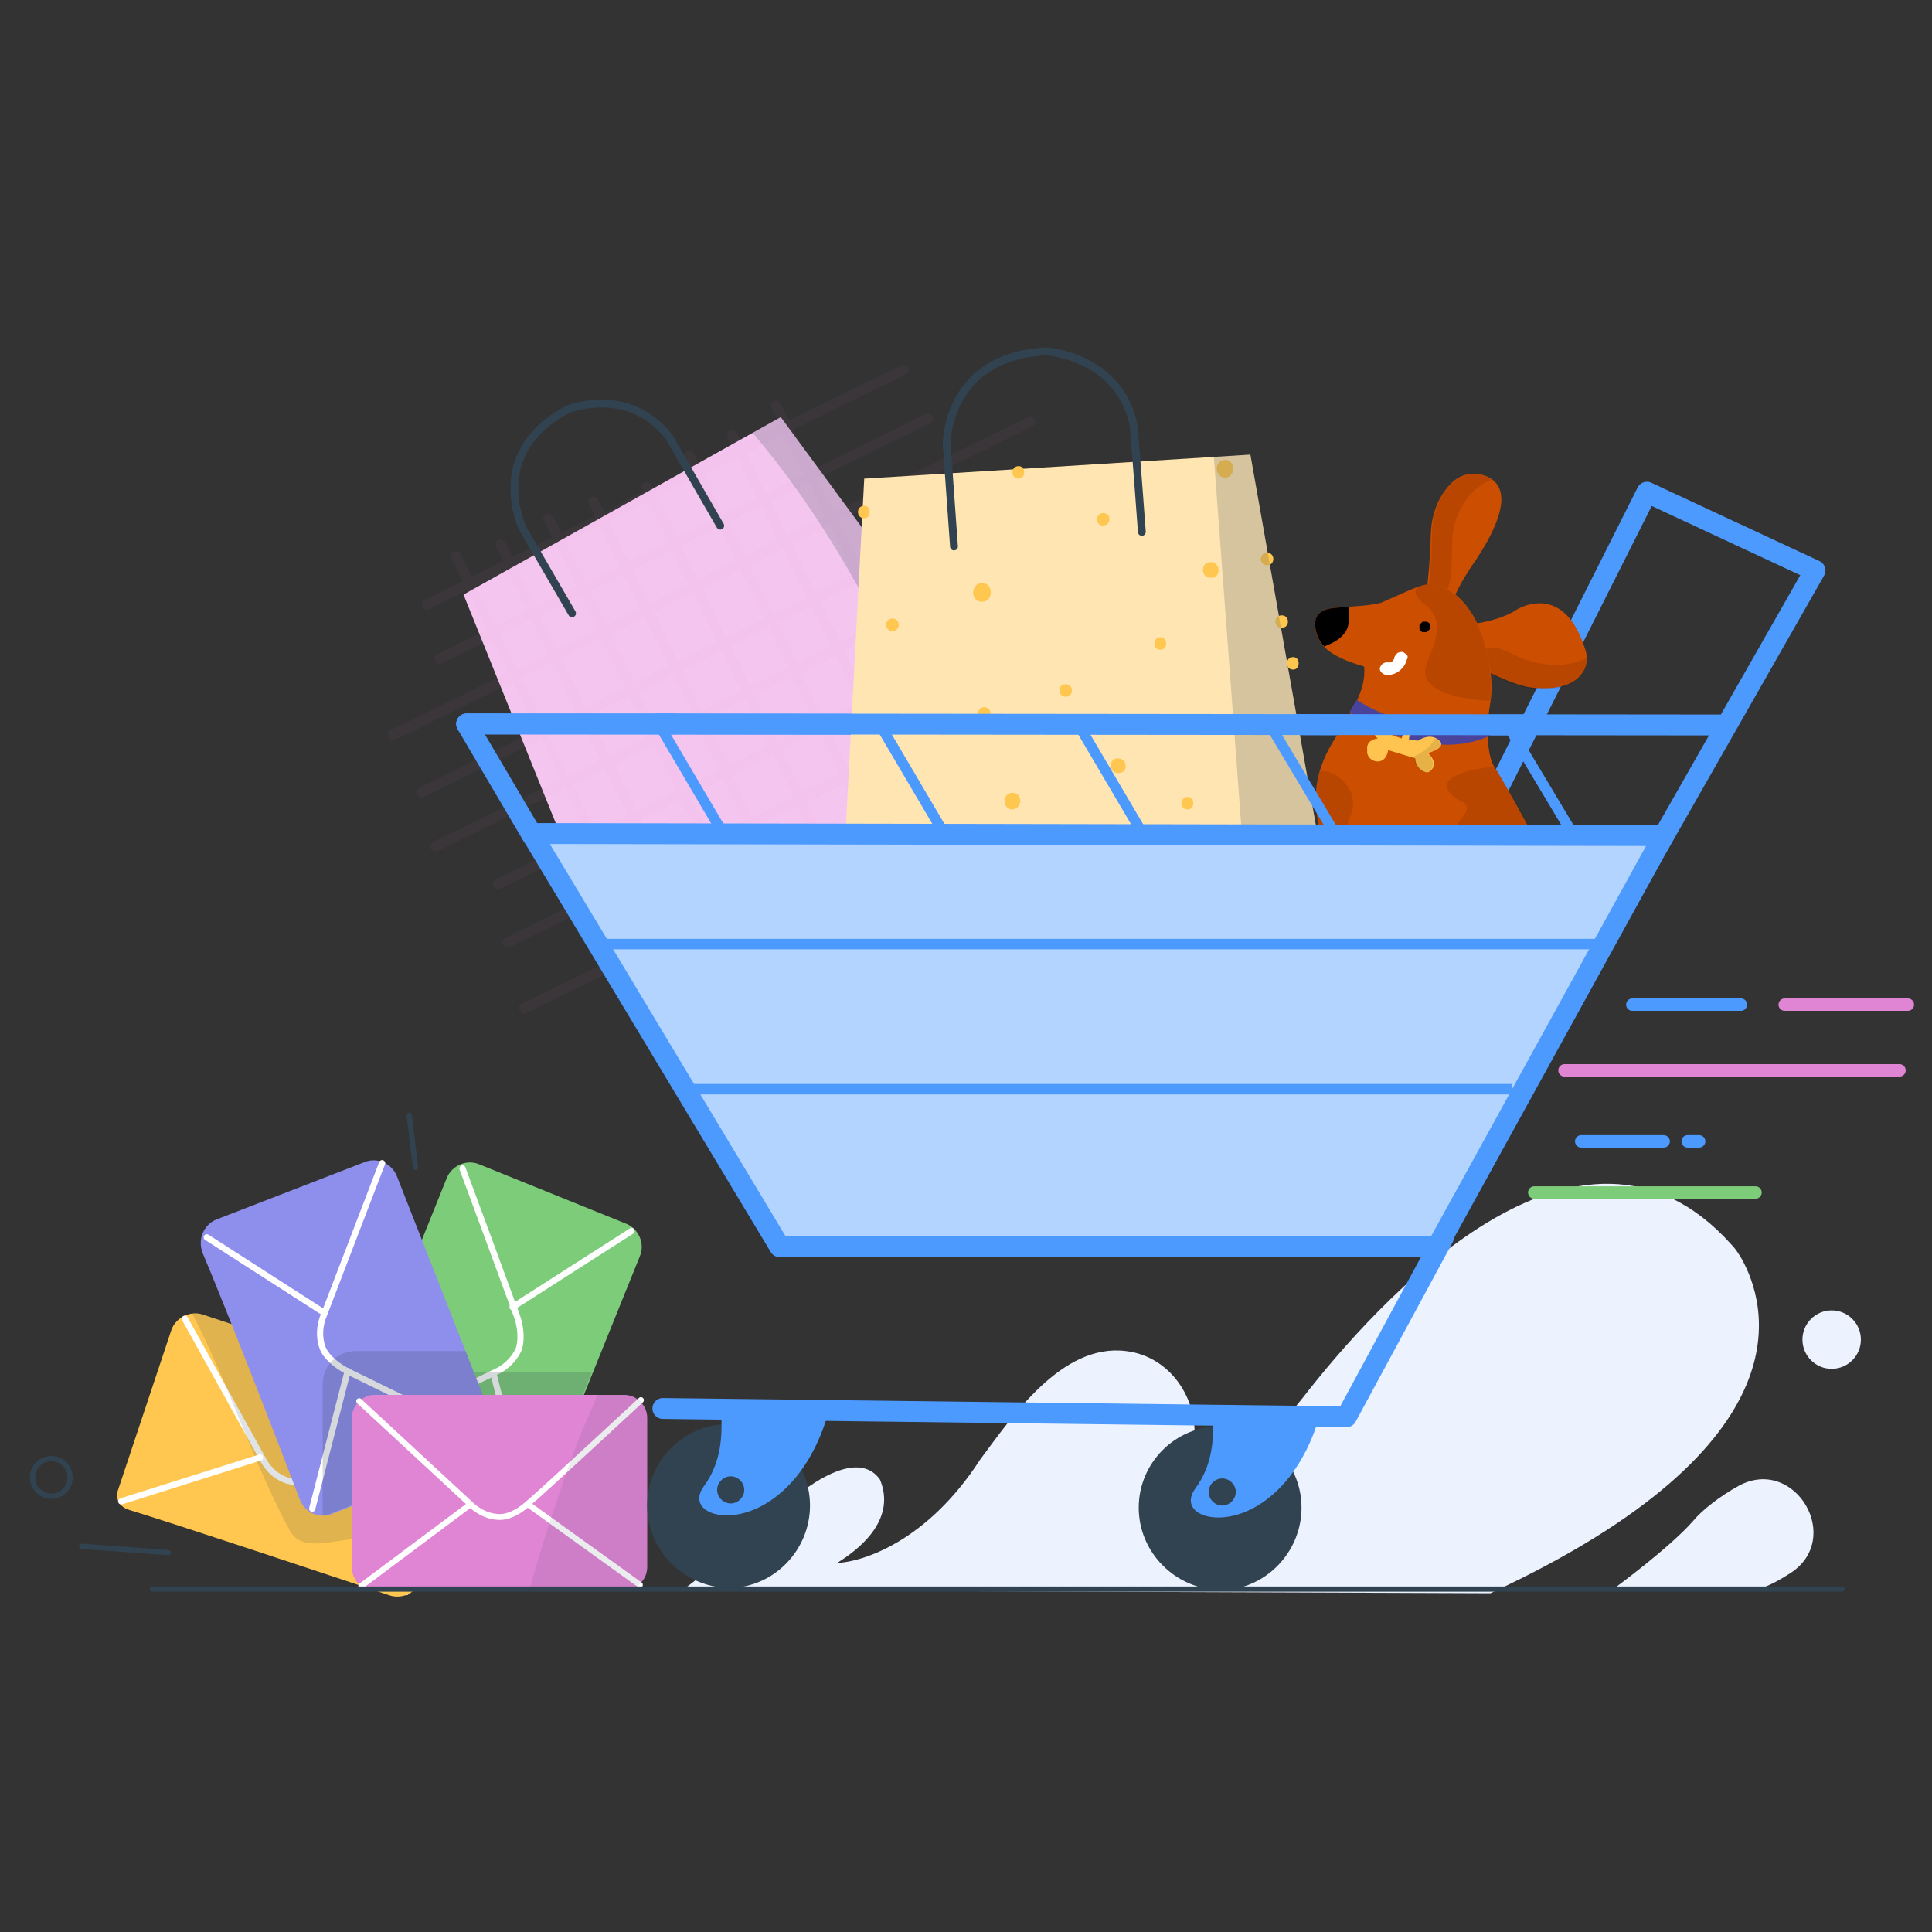 <svg width="160" height="160" viewBox="0 0 160 160" fill="none" xmlns="http://www.w3.org/2000/svg">
<rect x="0" y="0" width="160" height="160" fill="#333333" stroke="none"/>
<path d="M38.385 49.239L51.781 82.427L84.882 62.031L64.658 34.547L38.385 49.239Z" fill="#F4C6EF"/>
<g opacity="0.2">
<path opacity="0.2" d="M97.5 45.089L79.177 54.078L77.276 50.275L78.832 49.497C79.35 49.238 78.918 48.46 78.486 48.719L76.93 49.497L76.325 48.287C76.066 47.769 75.288 48.201 75.548 48.633L76.153 49.843L73.473 51.226L71.831 47.941L81.857 43.015C82.375 42.756 81.943 41.978 81.511 42.237L71.486 47.164L69.498 43.188L85.487 35.323C86.005 35.064 85.573 34.286 85.141 34.545L69.066 42.41L67.683 39.645L77.017 35.064C77.535 34.805 77.103 34.027 76.671 34.286L67.337 38.867L65.695 35.583L75.029 31.002C75.548 30.743 75.115 29.965 74.683 30.224L65.349 34.805L64.658 33.422C64.399 32.903 63.621 33.335 63.88 33.767L64.571 35.15L61.46 36.706L61.028 35.842C60.769 35.323 59.991 35.755 60.25 36.188L60.682 37.052L57.917 38.435L57.484 37.57C57.225 37.052 56.447 37.484 56.707 37.916L57.139 38.78L54.027 40.336L53.941 40.163C53.682 39.645 52.904 40.077 53.163 40.509L53.25 40.682L50.052 42.41L49.533 41.373C49.274 40.855 48.496 41.287 48.755 41.719L49.274 42.756L46.508 44.139L45.817 42.756C45.558 42.237 44.78 42.669 45.039 43.102L45.73 44.484L42.446 46.127L41.841 44.916C41.582 44.398 40.804 44.83 41.063 45.262L41.669 46.472L39.076 47.769L38.125 45.867C37.866 45.349 37.088 45.781 37.347 46.213L38.298 48.114L35.187 49.67C34.668 49.929 35.1 50.707 35.532 50.448L38.644 48.892L40.286 52.176L36.224 54.164C35.705 54.423 36.137 55.201 36.569 54.942L40.631 52.954L42.014 55.72L32.334 60.473C31.902 60.733 32.248 61.51 32.767 61.251L42.446 56.498L44.434 60.473L34.754 65.227C34.236 65.486 34.668 66.264 35.1 66.005L44.78 61.251L46.422 64.535L35.878 69.721C35.359 69.98 35.791 70.758 36.224 70.499L46.768 65.313L48.669 69.116L41.063 72.832C40.545 73.091 40.977 73.869 41.409 73.61L48.928 69.894L50.657 73.351L41.841 77.672C41.323 77.931 41.755 78.709 42.187 78.45L51.002 74.129L53.077 78.277L43.224 83.117C42.706 83.376 43.138 84.154 43.57 83.895L53.509 79.055L55.756 83.635C56.015 84.154 56.793 83.722 56.534 83.29L54.287 78.709L56.88 77.413L59.299 82.253C59.559 82.771 60.337 82.339 60.077 81.907L57.657 77.067L60.941 75.425L62.324 78.191C62.584 78.709 63.361 78.277 63.102 77.845L61.719 75.079L64.485 73.697L65.868 76.462C66.127 76.981 66.905 76.549 66.646 76.116L65.263 73.351L68.547 71.709L72.436 79.573C72.695 80.092 73.473 79.66 73.214 79.228L69.325 71.363L72.436 69.807L74.51 74.042C74.77 74.561 75.548 74.129 75.288 73.697L73.214 69.375L75.98 67.992L78.573 73.264C78.832 73.783 79.61 73.351 79.35 72.919L76.758 67.647L79.869 66.091L82.375 71.19C82.635 71.709 83.412 71.277 83.153 70.844L80.647 65.745L83.412 64.362L85.832 69.289C86.092 69.807 86.869 69.375 86.61 68.943L84.19 64.017L97.932 57.276C98.451 57.016 98.018 56.238 97.586 56.498L83.758 63.239L81.684 59.09L97.846 51.139C98.364 50.88 97.932 50.102 97.5 50.361L81.338 58.313L79.61 54.856L97.932 45.867C98.364 45.608 98.018 44.83 97.5 45.089ZM56.534 76.635L53.941 77.931L51.867 73.783L54.46 72.487L56.534 76.635ZM54.114 71.709L51.521 73.005L49.792 69.548L52.385 68.252L54.114 71.709ZM51.953 67.474L49.36 68.77L47.459 64.968L50.052 63.671L51.953 67.474ZM49.706 62.893L47.113 64.19L45.471 60.905L48.064 59.609L49.706 62.893ZM47.718 58.831L45.126 60.128L43.138 56.152L45.73 54.856L47.718 58.831ZM45.385 54.078L42.792 55.374L41.409 52.608L44.002 51.312L45.385 54.078ZM43.656 50.534L41.063 51.831L39.421 48.546L42.014 47.25L43.656 50.534ZM60.596 74.647L57.312 76.289L55.237 72.141L58.522 70.499L60.596 74.647ZM58.09 69.721L54.805 71.363L53.077 67.906L56.361 66.264L58.09 69.721ZM56.015 65.486L52.731 67.128L50.916 63.325L54.2 61.683L56.015 65.486ZM53.768 60.905L50.484 62.547L48.842 59.263L52.126 57.621L53.768 60.905ZM51.78 56.843L48.496 58.486L46.508 54.51L49.792 52.868L51.78 56.843ZM49.447 52.09L46.163 53.732L44.78 50.966L48.064 49.324L49.447 52.09ZM47.718 48.546L44.434 50.188L42.792 46.904L46.076 45.262L47.718 48.546ZM64.053 72.919L61.287 74.302L59.213 70.153L61.979 68.77L64.053 72.919ZM61.633 67.992L58.867 69.375L57.139 65.918L59.904 64.535L61.633 67.992ZM59.559 63.758L56.793 65.14L54.892 61.337L57.657 59.955L59.559 63.758ZM57.312 59.177L54.546 60.56L52.904 57.276L55.669 55.893L57.312 59.177ZM55.324 55.115L52.558 56.498L50.57 52.522L53.336 51.139L55.324 55.115ZM52.99 50.361L50.225 51.744L48.842 48.979L51.608 47.596L52.99 50.361ZM51.262 46.818L48.496 48.201L46.854 44.916L49.62 43.534L51.262 46.818ZM68.115 70.931L64.831 72.573L62.757 68.424L66.041 66.782L68.115 70.931ZM65.695 66.005L62.411 67.647L60.682 64.19L63.967 62.547L65.695 66.005ZM63.621 61.77L60.337 63.325L58.435 59.523L61.719 57.88L63.621 61.77ZM61.374 57.189L58.09 58.831L56.447 55.547L59.732 53.905L61.374 57.189ZM59.386 53.127L56.102 54.683L54.114 50.707L57.398 49.065L59.386 53.127ZM57.052 48.374L53.768 50.016L52.385 47.25L55.669 45.608L57.052 48.374ZM55.324 44.83L52.04 46.472L50.398 43.188L53.682 41.546L55.324 44.83ZM72.004 69.029L68.893 70.585L66.819 66.437L69.93 64.881L72.004 69.029ZM69.584 64.103L66.473 65.572L64.744 62.115L67.856 60.56L69.584 64.103ZM67.51 59.868L64.399 61.424L62.497 57.621L65.609 56.066L67.51 59.868ZM65.263 55.288L62.151 56.757L60.509 53.473L63.621 51.917L65.263 55.288ZM63.275 51.226L60.164 52.781L58.176 48.806L61.287 47.25L63.275 51.226ZM60.941 46.472L57.83 47.941L56.447 45.176L59.559 43.62L60.941 46.472ZM59.213 42.929L56.102 44.398L54.46 41.114L57.571 39.558L59.213 42.929ZM75.548 67.301L72.782 68.684L70.708 64.535L73.473 63.153L75.548 67.301ZM73.128 62.375L70.362 63.758L68.633 60.3L71.399 58.918L73.128 62.375ZM71.053 58.14L68.288 59.523L66.386 55.72L69.152 54.337L71.053 58.14ZM68.806 53.473L66.041 54.856L64.399 51.571L67.164 50.188L68.806 53.473ZM66.819 49.497L64.053 50.88L62.065 46.904L64.831 45.522L66.819 49.497ZM64.399 44.657L61.719 46.04L60.337 43.274L63.102 41.892L64.399 44.657ZM62.67 41.2L59.904 42.583L58.262 39.299L61.028 37.916L62.67 41.2ZM79.437 65.4L76.325 66.955L74.251 62.72L77.362 61.165L79.437 65.4ZM77.017 60.387L73.906 61.943L72.177 58.486L75.288 56.93L77.017 60.387ZM74.943 56.152L71.831 57.708L69.93 53.905L73.041 52.349L74.943 56.152ZM72.695 51.571L69.584 53.127L67.942 49.843L71.053 48.287L72.695 51.571ZM70.621 47.509L67.51 49.065L65.609 45.089L68.72 43.534L70.621 47.509ZM68.288 42.756L65.176 44.312L63.88 41.546L66.991 39.99L68.288 42.756ZM66.559 39.299L63.448 40.855L61.806 37.57L64.917 36.015L66.559 39.299ZM73.819 52.004L76.585 50.621L78.486 54.423L75.72 55.806L73.819 52.004ZM82.98 63.585L80.215 64.968L78.14 60.819L80.906 59.436L82.98 63.585ZM80.56 58.658L77.795 60.041L76.066 56.584L78.832 55.201L80.56 58.658Z" fill="#E085D3"/>
</g>
<path opacity="0.2" d="M79.092 65.66L84.969 62.031L64.659 34.547L62.325 35.843C69.758 44.572 74.684 55.03 79.092 65.66Z" fill="#314351"/>
<path d="M47.375 50.793L43.313 43.792C43.313 43.792 40.201 37.57 46.943 33.94C47.98 33.508 52.387 32.298 55.412 36.187C56.795 38.607 59.647 43.533 59.647 43.533" stroke="#314351" stroke-width="0.648" stroke-miterlimit="10" stroke-linecap="round" stroke-linejoin="round"/>
<path d="M56.536 131.685C56.536 131.685 63.018 126.758 64.142 125.462C65.438 124.166 70.71 119.499 72.871 122.524C73.303 123.561 74.167 126.413 69.327 129.438C71.401 129.351 76.76 127.709 81.168 120.881C83.76 117.424 87.909 111.202 93.267 111.893C96.897 112.325 99.317 115.869 98.885 119.499C98.453 122.783 96.638 126.758 91.885 128.833C91.885 128.833 101.824 123.474 107.873 115.782C113.837 108.09 130.776 88.99 143.395 103.078C143.74 103.423 144 103.855 144.259 104.288C146.16 107.745 150.222 119.499 123.43 131.944L56.536 131.685Z" fill="#ECF3FF"/>
<path d="M133.716 131.513C133.716 131.513 138.21 128.229 140.198 125.982C140.976 125.031 142.445 123.908 144.001 123.043C148.668 120.537 152.73 127.451 148.235 130.303C147.544 130.735 146.853 131.167 145.902 131.513C135.876 131.6 133.716 131.513 133.716 131.513Z" fill="#ECF3FF"/>
<path d="M151.691 113.361C153.028 113.361 154.111 112.278 154.111 110.941C154.111 109.605 153.028 108.521 151.691 108.521C150.355 108.521 149.271 109.605 149.271 110.941C149.271 112.278 150.355 113.361 151.691 113.361Z" fill="#ECF3FF"/>
<path d="M44.09 69.201L38.645 59.953L126.541 60.04" stroke="#4D9AFF" stroke-width="1.729" stroke-miterlimit="10" stroke-linecap="round" stroke-linejoin="round"/>
<path d="M122.133 69.112L136.393 40.764L150.308 47.246L137.257 70.149" stroke="#4D9AFF" stroke-width="1.729" stroke-miterlimit="10" stroke-linecap="round" stroke-linejoin="round"/>
<path d="M126.887 69.025C126.887 69.025 124.208 64.098 123.689 63.407C123.257 62.629 122.998 60.641 123.43 58.135C123.862 55.715 122.825 49.319 118.763 48.369C117.812 48.282 116.948 48.801 114.355 49.924C113.232 50.184 112.368 50.184 111.417 50.27C110.466 50.356 108.824 50.27 108.911 51.826C108.997 53.295 109.948 54.332 112.973 55.196C113.059 56.32 112.886 57.703 110.553 61.16C108.392 64.617 108.997 66.605 109.256 69.197C124.727 69.284 126.887 69.025 126.887 69.025Z" fill="#CC4E00"/>
<path d="M111.59 52C111.33 52.691 110.639 53.124 110.034 53.383C109.861 53.469 109.775 53.469 109.688 53.556C109.17 53.037 108.997 52.519 108.911 51.827C108.824 50.272 110.466 50.358 111.417 50.272C111.503 50.272 111.59 50.272 111.676 50.272C111.763 50.877 111.763 51.481 111.59 52Z" fill="black"/>
<path d="M120.318 49.755C120.318 49.755 120.75 48.458 122.219 46.384C123.429 44.569 125.417 41.112 123.602 39.729C122.651 39.038 121.269 39.038 120.318 39.902C119.367 40.766 118.589 42.236 118.503 44.05C118.417 46.816 118.244 48.026 118.157 48.977C119.713 49.495 120.318 49.755 120.318 49.755Z" fill="#CC4E00"/>
<path opacity="0.1" d="M119.887 48.801C119.109 48.369 118.59 48.369 118.331 48.369C118.417 47.505 118.59 46.209 118.59 44.048C118.677 42.233 119.455 40.677 120.405 39.9C121.27 39.122 122.566 39.035 123.517 39.727C121.702 40.418 120.578 42.319 120.319 44.134C120.146 45.517 120.405 47.419 119.887 48.801Z" fill="black"/>
<path d="M122.047 51.654C122.133 51.654 124.294 51.395 125.677 50.444C126.627 49.926 129.739 48.802 131.294 53.815C131.467 54.334 131.467 54.938 131.208 55.457C130.776 56.321 129.652 57.272 126.714 56.926C125.072 56.667 122.738 55.371 122.738 55.371L122.047 51.654Z" fill="#CC4E00"/>
<path opacity="0.1" d="M126.801 54.764C128.357 55.196 129.999 55.196 131.382 54.504C131.382 54.85 131.382 55.196 131.209 55.541C130.777 56.406 129.653 57.356 126.715 57.011C125.073 56.752 123.517 55.887 123.517 55.887L123.085 53.727C124.468 53.381 125.073 54.331 126.801 54.764Z" fill="black"/>
<path d="M117.64 51.657C117.727 51.571 117.727 51.571 117.813 51.484C117.899 51.484 117.899 51.484 117.986 51.484C118.072 51.484 118.072 51.484 118.159 51.484C118.245 51.484 118.245 51.571 118.332 51.571C118.332 51.571 118.418 51.657 118.418 51.744V51.83C118.418 51.916 118.418 52.003 118.418 52.089L118.332 52.176C118.245 52.262 118.245 52.262 118.159 52.349C118.072 52.349 118.072 52.349 117.986 52.349C117.899 52.349 117.899 52.349 117.813 52.349C117.727 52.349 117.727 52.262 117.64 52.262C117.64 52.262 117.554 52.176 117.554 52.089V52.003C117.554 51.916 117.554 51.83 117.554 51.744C117.554 51.744 117.554 51.744 117.64 51.657Z" fill="black"/>
<path opacity="0.1" d="M117.554 48.543C117.554 48.543 116.516 48.975 118.159 50.185C118.677 50.617 119.628 51.655 118.418 54.247C117.986 55.371 117.208 56.84 120.751 57.705C122.48 58.05 123.431 58.05 123.431 58.05C123.431 58.05 123.517 57.099 123.431 55.803C123.171 53.556 122.307 50.185 119.801 48.803C119.023 48.37 118.331 48.198 117.554 48.543Z" fill="black"/>
<path opacity="0.1" d="M109.343 63.842C109.343 63.842 111.072 63.756 111.936 65.744C112.195 66.694 112.022 67.213 111.677 67.904C111.504 68.337 111.677 69.028 112.022 69.114C110.035 69.201 109.257 69.201 109.257 69.201C109.257 69.201 108.652 65.83 109.343 63.842Z" fill="black"/>
<path opacity="0.1" d="M123.775 63.498C123.775 63.498 119.886 63.757 119.8 65.14C119.8 65.486 120.578 66.264 121.183 66.436C121.355 66.609 121.701 66.869 121.269 67.474C120.837 68.079 120.232 68.684 120.405 69.116C125.763 69.029 126.973 68.943 126.973 68.943L123.775 63.498Z" fill="black"/>
<path d="M123.431 59.523C123.431 59.523 117.295 61.251 112.369 57.967C111.937 58.572 111.764 59.004 111.764 59.004C111.764 59.004 118.159 63.412 123.431 60.905C123.431 60.127 123.431 59.523 123.431 59.523Z" fill="#49439B"/>
<path d="M114.096 61.16C113.578 60.728 113.405 59.518 114.442 59.691C114.874 59.777 115.306 60.209 115.306 60.901C115.565 60.987 115.825 61.074 116.084 61.16C116.084 61.074 116.257 60.555 116.343 60.382C116.43 60.123 116.43 59.95 116.43 59.691C116.43 59.518 116.516 59.432 116.689 59.432C116.775 59.432 116.948 59.518 116.948 59.691C116.948 60.037 116.862 60.382 116.775 60.728C116.775 60.901 116.689 61.074 116.689 61.16V61.247C117.207 61.333 117.467 61.333 117.467 61.333C117.467 61.333 118.504 60.555 119.282 61.419C119.541 61.765 119.109 62.111 118.245 62.37C118.763 62.802 119.022 63.494 118.331 63.926C117.985 64.099 117.207 63.58 117.207 62.802C115.825 62.37 114.874 62.111 114.96 62.111C114.96 62.111 114.874 63.062 114.096 63.062C113.578 63.062 113.145 62.629 113.232 62.111C113.145 61.679 113.405 61.247 114.096 61.16Z" fill="#FFC44F"/>
<path opacity="0.1" d="M118.851 61.16C118.937 61.247 119.11 61.333 119.196 61.419C119.456 61.765 119.023 62.111 118.159 62.37C118.678 62.802 118.937 63.494 118.246 63.926C117.9 64.099 117.122 63.58 117.122 62.802C117.036 62.802 116.949 62.802 116.949 62.716C117.727 62.37 118.418 61.938 118.851 61.16Z" fill="black"/>
<path opacity="0.1" d="M115.996 61.077C115.996 60.99 116.169 60.472 116.255 60.299C116.342 60.04 116.342 59.867 116.342 59.607" fill="black"/>
<path d="M116.515 54.249C116.428 54.163 116.342 54.077 116.169 53.99C115.996 53.99 115.91 53.99 115.737 54.077C115.65 54.163 115.564 54.249 115.478 54.422V54.509C115.478 54.595 115.391 54.595 115.391 54.682C115.391 54.768 115.305 54.768 115.305 54.768C115.218 54.768 115.218 54.855 115.132 54.855C115.045 54.855 115.045 54.855 114.959 54.855C114.873 54.855 114.873 54.855 114.786 54.855C114.7 54.855 114.527 54.941 114.44 55.027C114.354 55.114 114.268 55.287 114.268 55.373C114.268 55.546 114.354 55.632 114.44 55.719C114.527 55.805 114.7 55.892 114.786 55.892C115.564 55.978 116.342 55.373 116.515 54.595C116.601 54.509 116.601 54.336 116.515 54.249Z" fill="white"/>
<path d="M71.573 39.64L69.326 82.248L110.638 77.754L103.551 37.652L71.573 39.64Z" fill="#FFE5B2"/>
<path d="M71.573 41.885C70.882 41.885 70.882 42.922 71.573 42.922C72.178 42.922 72.178 41.885 71.573 41.885Z" fill="#FFC74F"/>
<path d="M81.34 48.279C80.389 48.279 80.302 49.835 81.34 49.835C82.29 49.835 82.29 48.279 81.34 48.279Z" fill="#FFC74F"/>
<path d="M91.365 42.494C90.674 42.494 90.674 43.531 91.365 43.531C92.057 43.445 92.057 42.494 91.365 42.494Z" fill="#FFC74F"/>
<path d="M96.119 52.775C95.428 52.775 95.428 53.812 96.119 53.812C96.724 53.812 96.724 52.775 96.119 52.775Z" fill="#FFC74F"/>
<path d="M83.847 65.654C82.983 65.654 82.983 67.037 83.847 67.037C84.712 66.951 84.712 65.654 83.847 65.654Z" fill="#FFC74F"/>
<path d="M88.254 56.666C87.562 56.666 87.562 57.703 88.254 57.703C88.945 57.703 88.945 56.666 88.254 56.666Z" fill="#FFC74F"/>
<path d="M98.366 65.996C97.675 65.996 97.675 67.033 98.366 67.033C98.971 67.033 98.971 65.996 98.366 65.996Z" fill="#FFC74F"/>
<path d="M101.477 38.084C100.526 38.084 100.526 39.553 101.477 39.553C102.341 39.553 102.341 38.084 101.477 38.084Z" fill="#FFC74F"/>
<path d="M107.097 54.418C106.405 54.418 106.405 55.455 107.097 55.455C107.702 55.455 107.702 54.418 107.097 54.418Z" fill="#FFC74F"/>
<path d="M104.676 59.258C103.984 59.258 103.984 60.295 104.676 60.295C105.367 60.295 105.367 59.258 104.676 59.258Z" fill="#FFC74F"/>
<path d="M104.935 45.775C104.243 45.775 104.243 46.812 104.935 46.812C105.626 46.812 105.626 45.775 104.935 45.775Z" fill="#FFC74F"/>
<path d="M109.169 72.832C108.478 72.832 108.478 73.869 109.169 73.869C109.86 73.869 109.86 72.832 109.169 72.832Z" fill="#FFC74F"/>
<path d="M99.576 76.543C98.885 76.543 98.885 77.58 99.576 77.58C100.268 77.494 100.268 76.543 99.576 76.543Z" fill="#FFC74F"/>
<path d="M90.588 71.703C89.897 71.703 89.897 72.74 90.588 72.74C91.279 72.74 91.279 71.703 90.588 71.703Z" fill="#FFC74F"/>
<path d="M82.637 79.225C81.945 79.225 81.945 80.262 82.637 80.262C83.328 80.262 83.328 79.225 82.637 79.225Z" fill="#FFC74F"/>
<path d="M77.365 69.022C76.674 69.022 76.674 70.059 77.365 70.059C78.057 70.059 78.057 69.022 77.365 69.022Z" fill="#FFC74F"/>
<path d="M81.513 58.57C80.821 58.57 80.821 59.607 81.513 59.607C82.204 59.607 82.204 58.57 81.513 58.57Z" fill="#FFC74F"/>
<path d="M73.908 51.225C73.217 51.225 73.217 52.262 73.908 52.262C74.6 52.262 74.6 51.225 73.908 51.225Z" fill="#FFC74F"/>
<path d="M71.142 59.603C70.45 59.603 70.45 60.641 71.142 60.641C71.747 60.641 71.747 59.603 71.142 59.603Z" fill="#FFC74F"/>
<path d="M70.537 74.728C69.846 74.728 69.846 75.766 70.537 75.766C71.228 75.766 71.228 74.728 70.537 74.728Z" fill="#FFC74F"/>
<path d="M74.686 81.121C73.994 81.121 73.994 82.158 74.686 82.158C75.377 82.158 75.377 81.121 74.686 81.121Z" fill="#FFC74F"/>
<path d="M91.279 79.225C90.588 79.225 90.588 80.262 91.279 80.262C91.971 80.262 91.971 79.225 91.279 79.225Z" fill="#FFC74F"/>
<path d="M92.576 62.803C91.799 62.803 91.799 64.013 92.576 64.013C93.441 64.099 93.441 62.803 92.576 62.803Z" fill="#FFC74F"/>
<path d="M84.365 38.603C83.674 38.603 83.674 39.641 84.365 39.641C84.97 39.641 84.97 38.603 84.365 38.603Z" fill="#FFC74F"/>
<path d="M100.268 46.551C99.404 46.551 99.404 47.847 100.268 47.847C101.133 47.934 101.133 46.551 100.268 46.551Z" fill="#FFC74F"/>
<path d="M104.848 70.492C104.156 70.492 104.156 71.529 104.848 71.529C105.453 71.443 105.453 70.492 104.848 70.492Z" fill="#FFC74F"/>
<path d="M106.145 50.959C105.453 50.959 105.453 51.996 106.145 51.996C106.836 51.996 106.836 50.959 106.145 50.959Z" fill="#FFC74F"/>
<path d="M106.404 77.152C105.713 77.152 105.713 78.189 106.404 78.189C107.096 78.189 107.096 77.152 106.404 77.152Z" fill="#FFC74F"/>
<path opacity="0.2" d="M103.55 78.532L110.637 77.754L103.55 37.652L100.525 37.825L103.55 78.532Z" fill="#314351"/>
<path d="M79.006 45.259L78.401 36.79C78.401 36.79 78.315 29.53 86.612 29.098C87.822 29.184 92.748 30.048 93.872 35.148C94.131 38.086 94.563 44.049 94.563 44.049" stroke="#314351" stroke-width="0.648" stroke-miterlimit="10" stroke-linecap="round" stroke-linejoin="round"/>
<path d="M137.777 69.2L119.023 103.252H64.574L44.005 69.027L137.777 69.2Z" stroke="#B2D4FF" stroke-width="1.03" stroke-miterlimit="10" stroke-linecap="round" stroke-linejoin="round"/>
<path d="M119.541 102.471L111.504 117.336L54.895 116.645" stroke="#4D9AFF" stroke-width="1.729" stroke-miterlimit="10" stroke-linecap="round" stroke-linejoin="round"/>
<path d="M26.546 122.258L33.633 131.851" stroke="white" stroke-width="0.515" stroke-miterlimit="10" stroke-linecap="round" stroke-linejoin="round"/>
<path d="M9.779 123.385L14.187 110.162C14.533 109.125 15.743 108.52 16.78 108.865L37.695 115.779C38.732 116.125 39.337 117.335 38.992 118.372L34.843 130.818C34.497 131.941 33.287 132.46 32.25 132.114C27.324 130.472 14.619 126.237 10.644 125.027C9.866 124.768 9.52 124.076 9.779 123.385Z" fill="#FFC74F"/>
<path d="M15.31 109.213L21.791 120.88C21.791 120.88 22.396 122.177 23.779 122.609C24.298 122.782 25.335 122.782 26.545 122.263C27.755 121.745 38.731 116.905 38.731 116.905" stroke="white" stroke-width="0.515" stroke-miterlimit="10" stroke-linecap="round" stroke-linejoin="round"/>
<path opacity="0.15" d="M36.226 126.153L38.992 118.375C39.338 117.337 38.733 116.127 37.696 115.782L16.78 108.868C16.521 108.781 16.175 108.781 15.916 108.781C18.941 114.572 20.842 120.881 23.954 126.672C24.645 128.054 26.114 127.881 27.411 127.709C30.522 127.276 33.028 126.758 36.226 126.153Z" fill="#314351"/>
<path d="M10.039 124.335L21.534 120.705" stroke="white" stroke-width="0.515" stroke-miterlimit="10" stroke-linecap="round" stroke-linejoin="round"/>
<path d="M42.103 125.548L29.917 120.622C28.88 120.19 28.361 118.98 28.794 117.943L37.004 97.546C37.436 96.509 38.646 95.99 39.683 96.422L51.869 101.349C52.906 101.781 53.425 102.991 52.993 104.028C51.178 108.522 46.597 119.844 44.782 124.424C44.35 125.375 43.14 125.98 42.103 125.548Z" fill="#7DCC7A"/>
<path d="M29.053 119.405L41.066 113.615C41.066 113.615 42.362 113.096 42.967 111.713C43.14 111.195 43.227 110.158 42.794 108.948C42.362 107.738 38.3 96.762 38.3 96.762" stroke="white" stroke-width="0.515" stroke-miterlimit="10" stroke-linecap="round" stroke-linejoin="round"/>
<path d="M43.745 125.028L40.893 113.879" stroke="white" stroke-width="0.515" stroke-miterlimit="10" stroke-linecap="round" stroke-linejoin="round"/>
<path opacity="0.2" d="M30.522 113.615L28.794 117.937C28.361 118.974 28.88 120.184 29.917 120.616L42.103 125.542C43.14 125.974 44.35 125.456 44.782 124.332C45.733 121.912 47.375 117.764 49.017 113.615H30.522V113.615Z" fill="#314351"/>
<path d="M42.449 108.256L52.302 101.947" stroke="white" stroke-width="0.515" stroke-miterlimit="10" stroke-linecap="round" stroke-linejoin="round"/>
<path d="M17.903 101L30.176 96.247C31.213 95.814 32.423 96.333 32.855 97.37L40.893 117.853C41.325 118.89 40.806 120.1 39.769 120.532L27.497 125.372C26.459 125.804 25.25 125.286 24.817 124.162C23.089 119.582 18.681 108.26 16.78 103.766C16.348 102.642 16.866 101.432 17.903 101Z" fill="#8E8EED"/>
<path d="M31.645 96.33L26.805 108.948C26.805 108.948 26.2 110.245 26.719 111.628C26.892 112.146 27.583 112.924 28.707 113.529C29.917 114.134 40.547 119.319 40.547 119.319" stroke="white" stroke-width="0.515" stroke-miterlimit="10" stroke-linecap="round" stroke-linejoin="round"/>
<path d="M28.795 113.533L25.856 124.941" stroke="white" stroke-width="0.515" stroke-miterlimit="10" stroke-linecap="round" stroke-linejoin="round"/>
<path d="M17.125 102.469L26.805 108.691" stroke="white" stroke-width="0.515" stroke-miterlimit="10" stroke-linecap="round" stroke-linejoin="round"/>
<path opacity="0.2" d="M40.894 117.85L38.56 111.887H29.485C27.93 111.887 26.72 113.097 26.72 114.652V125.456C26.979 125.456 27.238 125.456 27.498 125.283L39.77 120.443C40.807 120.097 41.326 118.887 40.894 117.85Z" fill="#314351"/>
<path d="M29.14 129.78V117.421C29.14 116.384 30.004 115.52 31.041 115.52H51.697C52.734 115.52 53.598 116.384 53.598 117.421V129.78C53.598 130.817 52.734 131.681 51.697 131.681C47.116 131.681 35.708 131.595 31.041 131.681C30.004 131.768 29.14 130.903 29.14 129.78Z" fill="#E085D3"/>
<path d="M29.745 116.038L39.079 124.68C39.079 124.68 40.03 125.631 41.413 125.631C41.931 125.631 42.795 125.372 43.746 124.507C44.697 123.73 53.08 115.951 53.08 115.951" stroke="white" stroke-width="0.484" stroke-miterlimit="10" stroke-linecap="round" stroke-linejoin="round"/>
<path d="M43.745 124.594L52.993 131.249" stroke="white" stroke-width="0.484" stroke-miterlimit="10" stroke-linecap="round" stroke-linejoin="round"/>
<path d="M29.917 131.338L38.819 124.684" stroke="white" stroke-width="0.484" stroke-miterlimit="10" stroke-linecap="round" stroke-linejoin="round"/>
<path opacity="0.1" d="M51.696 115.52H49.449C49.103 116.557 48.584 117.594 48.152 118.631C47.547 120.187 46.942 121.742 46.424 123.384C45.473 126.15 44.609 128.916 43.831 131.681C46.942 131.681 49.881 131.681 51.696 131.681C52.733 131.681 53.597 130.817 53.597 129.78V117.421C53.684 116.384 52.819 115.52 51.696 115.52Z" fill="#314351"/>
<path d="M147.802 83.199H158" stroke="#E085D3" stroke-width="1.03" stroke-miterlimit="10" stroke-linecap="round" stroke-linejoin="round"/>
<path d="M127.061 98.758H145.383" stroke="#7DCC7A" stroke-width="1.03" stroke-miterlimit="10" stroke-linecap="round" stroke-linejoin="round"/>
<path d="M135.185 83.199H144.173" stroke="#4D9AFF" stroke-width="1.03" stroke-miterlimit="10" stroke-linecap="round" stroke-linejoin="round"/>
<path d="M129.566 88.643H157.309" stroke="#E085D3" stroke-width="1.03" stroke-miterlimit="10" stroke-linecap="round" stroke-linejoin="round"/>
<path d="M139.765 94.523H140.715" stroke="#4D9AFF" stroke-width="1.03" stroke-miterlimit="10" stroke-linecap="round" stroke-linejoin="round"/>
<path d="M130.949 94.523H137.777" stroke="#4D9AFF" stroke-width="1.03" stroke-miterlimit="10" stroke-linecap="round" stroke-linejoin="round"/>
<path d="M54.548 59.953L142.443 60.04" stroke="#4D9AFF" stroke-width="1.729" stroke-miterlimit="10" stroke-linecap="round" stroke-linejoin="round"/>
<path d="M59.993 69.201L54.548 59.953" stroke="#4D9AFF" stroke-width="0.864" stroke-miterlimit="10"/>
<path d="M78.489 69.546L73.044 60.299" stroke="#4D9AFF" stroke-width="0.864" stroke-miterlimit="10"/>
<path d="M94.824 69.369L89.379 60.121" stroke="#4D9AFF" stroke-width="0.864" stroke-miterlimit="10"/>
<path d="M110.811 69.457L105.279 60.209" stroke="#4D9AFF" stroke-width="0.864" stroke-miterlimit="10"/>
<path d="M130.431 69.369L124.899 60.121" stroke="#4D9AFF" stroke-width="0.864" stroke-miterlimit="10"/>
<path d="M38.645 59.953H55.844" stroke="#4D9AFF" stroke-width="1.729" stroke-miterlimit="10" stroke-linecap="round" stroke-linejoin="round"/>
<path d="M137.777 69.2L119.023 103.252H64.574L44.005 69.027L137.777 69.2Z" fill="#B2D4FF"/>
<path d="M137.777 69.2L119.023 103.252H64.574L44.005 69.027L137.777 69.2Z" stroke="#4D9AFF" stroke-width="1.729" stroke-miterlimit="10" stroke-linecap="round" stroke-linejoin="round"/>
<path d="M49.276 78.184H132.159" stroke="#4D9AFF" stroke-width="0.864" stroke-miterlimit="10"/>
<path d="M56.537 90.203H125.246" stroke="#4D9AFF" stroke-width="0.864" stroke-miterlimit="10"/>
<path d="M12.632 131.6H152.556" stroke="#314351" stroke-width="0.432" stroke-miterlimit="10" stroke-linecap="round" stroke-linejoin="round"/>
<path d="M94.305 124.856C94.305 121.14 97.33 118.115 101.046 118.115C104.762 118.115 107.787 121.14 107.787 124.856C107.787 128.573 104.762 131.684 101.046 131.684C97.33 131.598 94.305 128.573 94.305 124.856Z" fill="#314351"/>
<path d="M100.442 117.252C100.528 119.153 100.442 121.314 98.972 123.302C97.503 125.376 100.874 126.672 104.158 124.685C108.133 122.265 109.257 117.252 109.257 117.252H100.442Z" fill="#4D9AFF"/>
<path d="M100.095 123.559C100.095 122.954 100.613 122.436 101.218 122.436C101.823 122.436 102.342 122.954 102.342 123.559C102.342 124.164 101.823 124.683 101.218 124.683C100.613 124.683 100.095 124.164 100.095 123.559Z" fill="#314351"/>
<path d="M53.599 124.681C53.599 120.964 56.624 117.939 60.34 117.939C64.056 117.939 67.081 120.964 67.081 124.681C67.081 128.397 64.056 131.508 60.34 131.508C56.624 131.422 53.599 128.397 53.599 124.681Z" fill="#314351"/>
<path d="M59.733 117.074C59.82 118.976 59.733 121.136 58.264 123.124C56.795 125.198 60.166 126.495 63.45 124.507C67.425 122.087 68.549 117.074 68.549 117.074H59.733Z" fill="#4D9AFF"/>
<path d="M59.389 123.385C59.389 122.78 59.907 122.262 60.512 122.262C61.117 122.262 61.636 122.78 61.636 123.385C61.636 123.99 61.117 124.509 60.512 124.509C59.907 124.509 59.389 123.99 59.389 123.385Z" fill="#314351"/>
<path d="M6.753 128.055L13.926 128.573" stroke="#314351" stroke-width="0.432" stroke-miterlimit="10" stroke-linecap="round" stroke-linejoin="round"/>
<path d="M4.248 123.908C5.107 123.908 5.804 123.212 5.804 122.353C5.804 121.493 5.107 120.797 4.248 120.797C3.389 120.797 2.692 121.493 2.692 122.353C2.692 123.212 3.389 123.908 4.248 123.908Z" stroke="#314351" stroke-width="0.432" stroke-miterlimit="10" stroke-linecap="round" stroke-linejoin="round"/>
<path d="M33.892 92.363L34.41 96.685" stroke="#314351" stroke-width="0.432" stroke-miterlimit="10" stroke-linecap="round" stroke-linejoin="round"/>
</svg>

